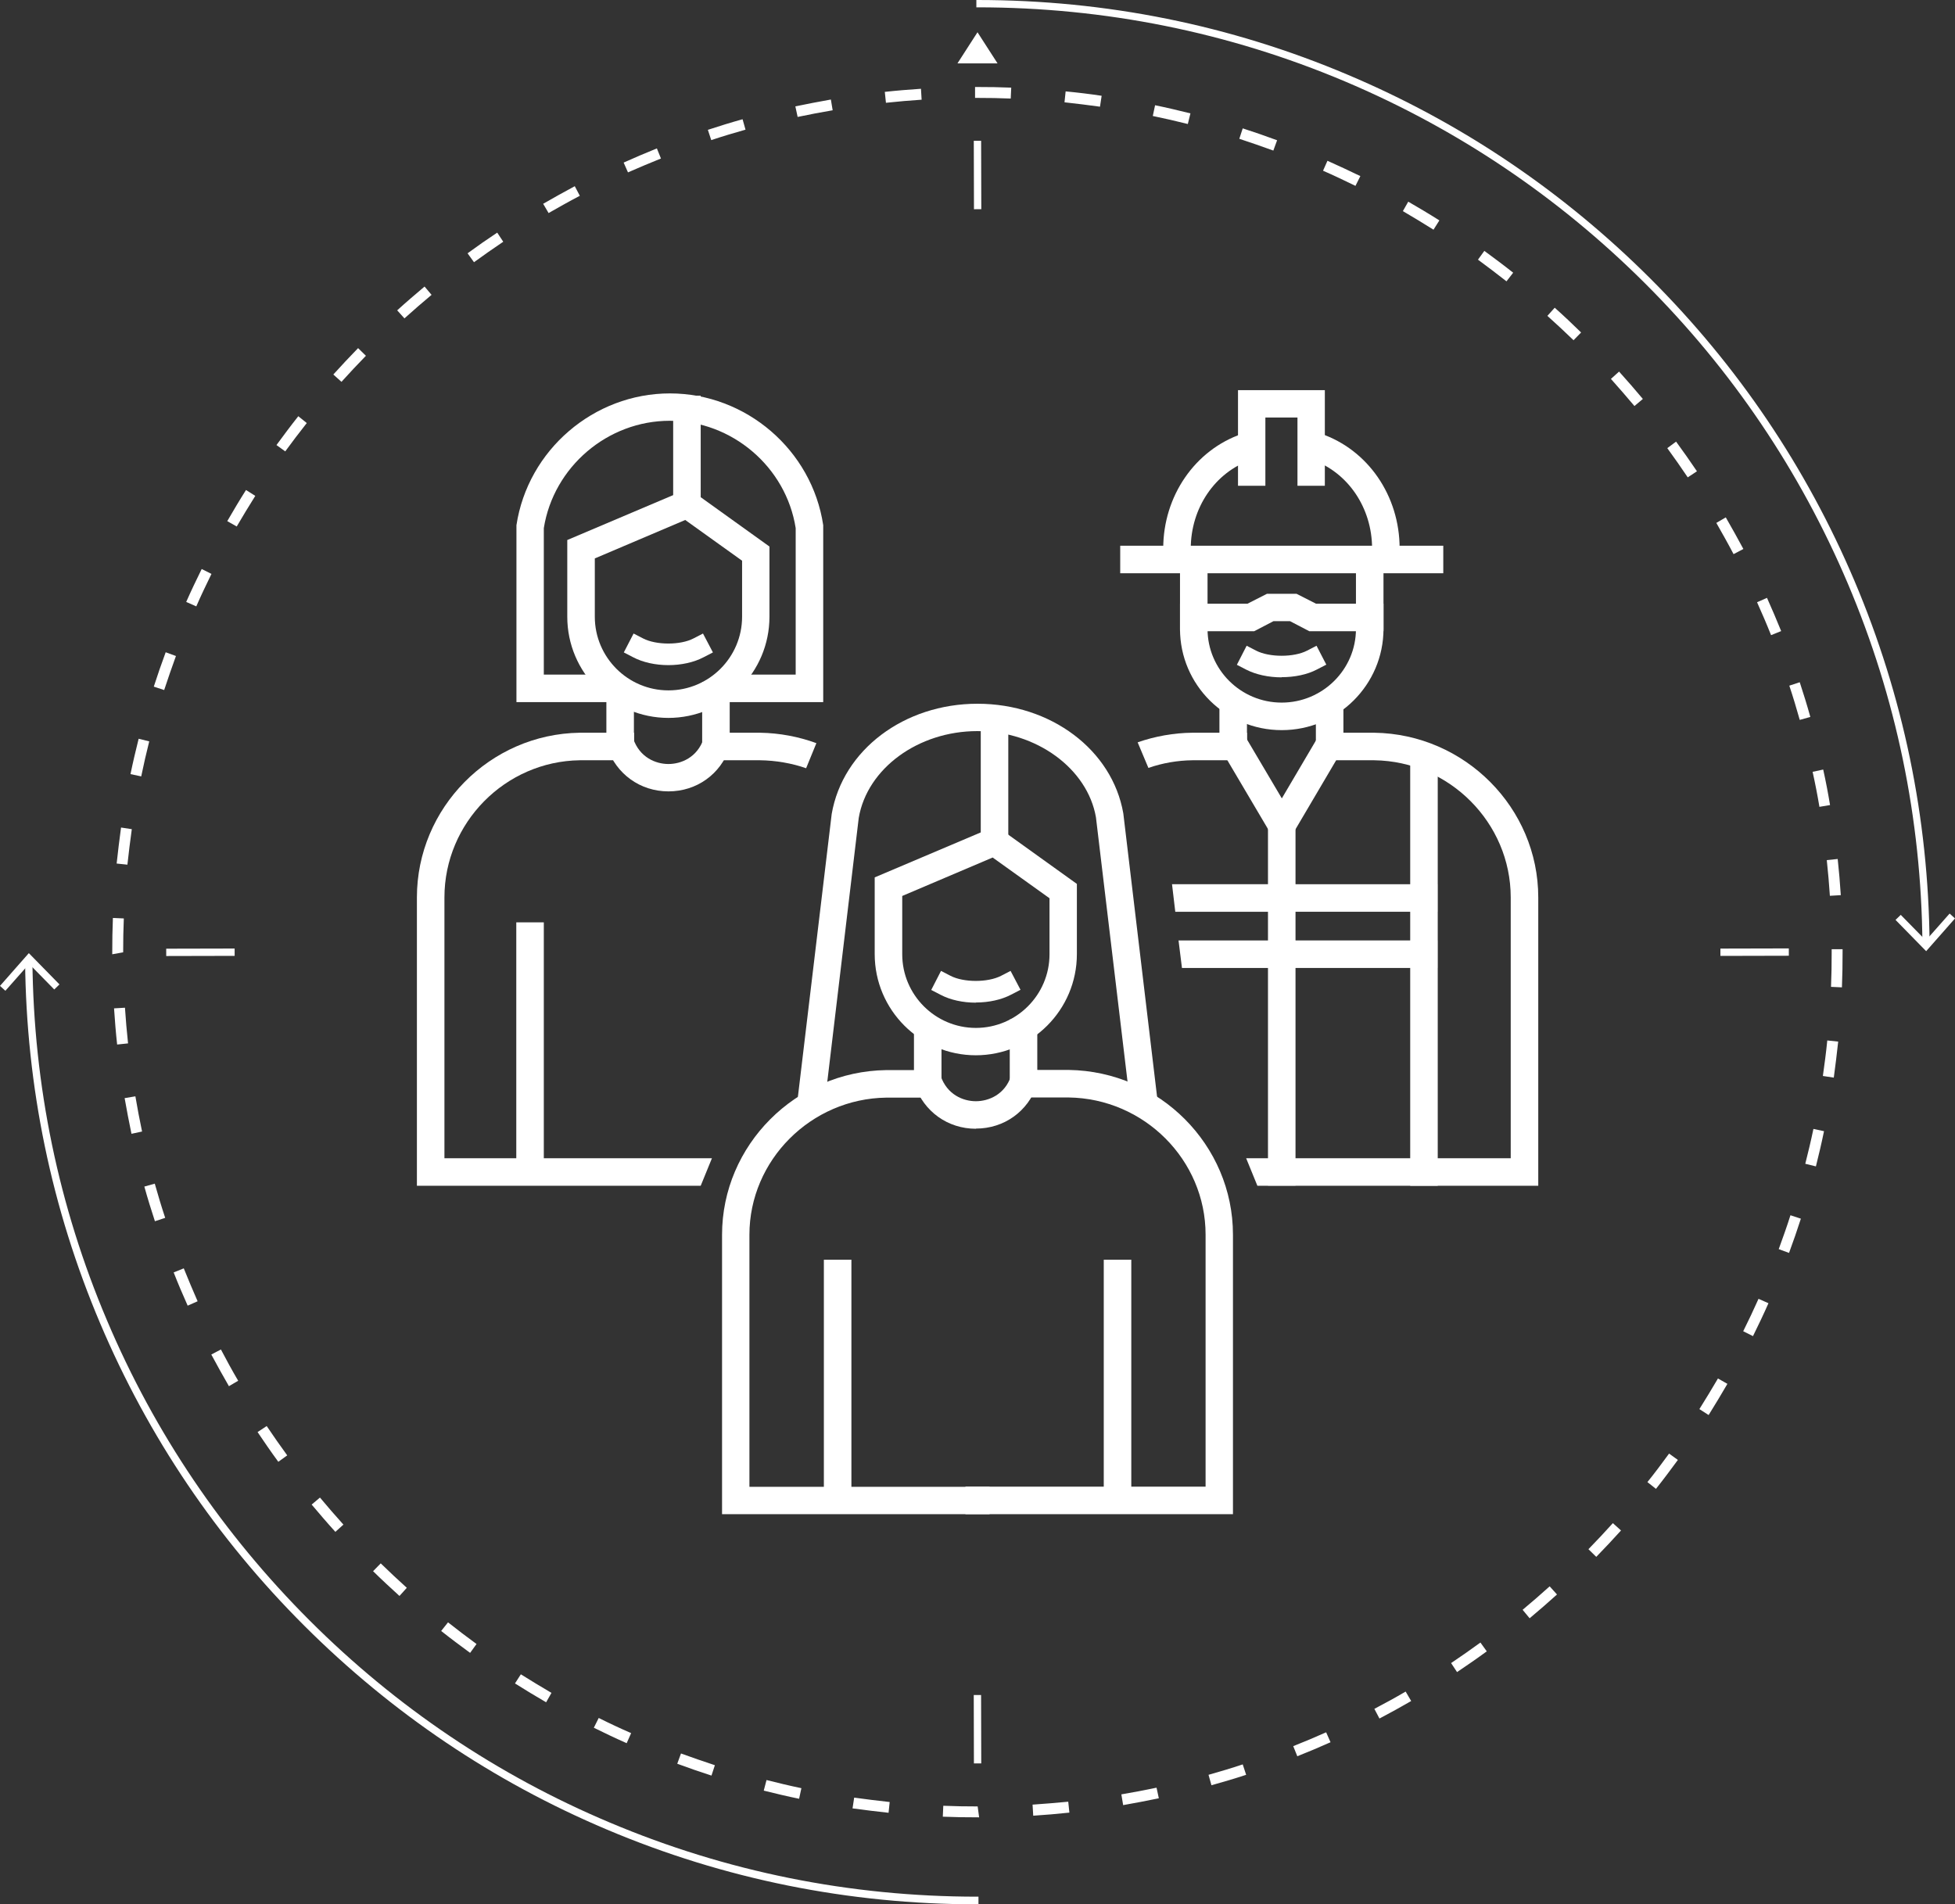 <?xml version="1.0" encoding="UTF-8"?> <svg xmlns="http://www.w3.org/2000/svg" id="Layer_2" viewBox="0 0 120 116.9"><rect x="0" y="0" width="120" height="116.9" fill="#333333" stroke="none"/><defs><style> .cls-1 { fill: #fff; } </style></defs><g id="Layer_1-2" data-name="Layer_1"><g><path class="cls-1" d="M85.91,34.51h-1.69v-.84c0-2.5-1.49-4.69-3.7-5.45l-.8-.27.55-1.6.8.27c2.9.99,4.84,3.82,4.84,7.04v.84Z"></path><path class="cls-1" d="M73.09,34.51h-1.69v-.84c0-3.22,1.95-6.05,4.84-7.04l.8-.27.55,1.6-.8.27c-2.21.76-3.7,2.95-3.7,5.45v.84Z"></path><polygon class="cls-1" points="81.32 29.82 79.64 29.82 79.64 25.63 77.67 25.63 77.67 29.82 75.99 29.82 75.99 23.95 81.32 23.95 81.32 29.82"></polygon><path class="cls-1" d="M78.67,41.58c-.81,0-1.58-.17-2.17-.47l-.58-.3.6-1.17.58.3c.82.42,2.32.42,3.13,0l.58-.3.6,1.16-.58.3c-.59.31-1.36.47-2.17.47Z"></path><path class="cls-1" d="M78.67,44.82c-3.44,0-6.24-2.78-6.24-6.21v-4.99h1.69v4.99c0,2.49,2.04,4.52,4.55,4.52s4.56-2.03,4.56-4.52v-4.72h1.69v4.72c0,3.42-2.8,6.21-6.24,6.21Z"></path><rect class="cls-1" x="80.77" y="42.62" width="1.69" height="3.84"></rect><rect class="cls-1" x="74.85" y="42.63" width="1.69" height="3.82"></rect><path class="cls-1" d="M69.83,45.57c1.05-.37,2.22-.58,3.35-.59h3.36v1.69h-3.35c-.91.01-1.84.17-2.7.47"></path><path class="cls-1" d="M94.42,72.79h-17.24l-.69-1.69h16.24v-16.01c0-4.58-3.76-8.36-8.38-8.42h-3.34v-1.69h3.35c5.55.08,10.06,4.61,10.06,10.11v17.7Z"></path><rect class="cls-1" x="86.56" y="46.06" width="1.69" height="26.73"></rect><polygon class="cls-1" points="78.68 52.33 74.54 45.32 75.99 44.46 78.68 49.01 81.36 44.46 82.81 45.32 78.68 52.33"></polygon><rect class="cls-1" x="77.83" y="49.82" width="1.69" height="22.96"></rect><polygon class="cls-1" points="79.5 55.97 72.14 55.97 71.94 54.28 79.5 54.28 79.5 55.97"></polygon><polygon class="cls-1" points="79.5 59.42 72.55 59.42 72.34 57.73 79.5 57.73 79.5 59.42"></polygon><rect class="cls-1" x="77.94" y="54.28" width="10.29" height="1.69"></rect><rect class="cls-1" x="77.94" y="57.73" width="10.29" height="1.69"></rect><rect class="cls-1" x="68.76" y="33.5" width="19.83" height="1.69"></rect><polygon class="cls-1" points="84.92 38.75 80.37 38.75 79.18 38.13 78.17 38.13 76.98 38.75 72.43 38.75 72.43 37.06 76.57 37.06 77.77 36.45 79.58 36.45 80.78 37.06 84.92 37.06 84.92 38.75"></polygon><path class="cls-1" d="M59.9,64.78c-3.42,0-6.21-2.78-6.21-6.21v-4.71l7.45-3.16,4.96,3.56v4.31c0,3.42-2.78,6.21-6.21,6.21ZM55.38,54.99v3.59c0,2.49,2.03,4.52,4.52,4.52s4.52-2.03,4.52-4.52v-3.44l-3.49-2.5-5.55,2.36Z"></path><rect class="cls-1" x="61.98" y="62.58" width="1.69" height="4.59"></rect><rect class="cls-1" x="56.1" y="62.6" width="1.69" height="4.57"></rect><path class="cls-1" d="M60.74,92.95h-16.42v-17.15c0-5.5,4.52-10.03,10.07-10.11h3.36v1.69h-3.35c-4.62.06-8.4,3.84-8.4,8.42v15.47h14.74v1.69Z"></path><path class="cls-1" d="M75.68,92.95h-16.42v-1.69h14.74v-15.47c0-4.58-3.77-8.36-8.41-8.42h-3.34v-1.69h3.35c5.57.08,10.08,4.61,10.08,10.11v17.15Z"></path><path class="cls-1" d="M59.9,69.29h0c-1.73,0-3.2-1.06-3.76-2.7l-.27-.8,1.6-.54.27.8c.39,1.14,1.37,1.55,2.16,1.55h0c.79,0,1.78-.41,2.16-1.55l.27-.8,1.6.54-.27.8c-.56,1.64-2.03,2.69-3.76,2.69Z"></path><path class="cls-1" d="M69.44,68.33l-2.17-18.16c-.52-2.99-3.65-5.29-7.28-5.29s-6.76,2.29-7.28,5.33l-2.16,18.12-1.67-.2,2.17-18.16c.68-3.94,4.45-6.77,8.95-6.77s8.27,2.83,8.95,6.73l2.17,18.21-1.67.2Z"></path><rect class="cls-1" x="60.2" y="43.86" width="1.69" height="8.65"></rect><path class="cls-1" d="M59.9,61.55c-.8,0-1.57-.17-2.16-.48l-.58-.3.6-1.17.58.3c.81.42,2.3.42,3.11,0l.58-.3.61,1.16-.58.3c-.59.31-1.36.48-2.16.48Z"></path><rect class="cls-1" x="50.57" y="77.33" width="1.69" height="14.52"></rect><rect class="cls-1" x="67.75" y="77.33" width="1.69" height="14.52"></rect><path class="cls-1" d="M41.03,44.07c-3.42,0-6.21-2.78-6.21-6.21v-4.71l7.45-3.16,4.96,3.56v4.31c0,3.42-2.78,6.21-6.21,6.21ZM36.51,34.27v3.59c0,2.49,2.03,4.52,4.52,4.52s4.52-2.03,4.52-4.52v-3.44l-3.49-2.5-5.55,2.36Z"></path><rect class="cls-1" x="43.1" y="41.87" width="1.69" height="4.59"></rect><rect class="cls-1" x="37.22" y="41.88" width="1.69" height="4.57"></rect><path class="cls-1" d="M43,72.79h-17.41v-17.7c0-5.5,4.48-10.03,9.99-10.11h3.34v1.69h-3.33c-4.58.06-8.31,3.84-8.31,8.42v16.01h16.42l-.69,1.69Z"></path><path class="cls-1" d="M49.48,47.16c-.87-.31-1.89-.48-2.82-.49h-3.32v-1.69h3.33c1.18.02,2.35.24,3.44.64"></path><path class="cls-1" d="M41.03,48.58c-1.73,0-3.2-1.06-3.76-2.69l-.27-.8,1.6-.54.27.8c.39,1.14,1.37,1.55,2.16,1.55s1.77-.41,2.16-1.55l.27-.8,1.6.54-.27.8c-.56,1.64-2.03,2.69-3.76,2.69Z"></path><path class="cls-1" d="M41.03,40.83c-.8,0-1.57-.17-2.16-.48l-.58-.3.6-1.16.58.3c.81.42,2.3.42,3.1,0l.58-.3.61,1.16-.58.3c-.59.31-1.36.48-2.16.48Z"></path><rect class="cls-1" x="31.69" y="56.62" width="1.69" height="15.07"></rect><path class="cls-1" d="M50.53,43.1h-6.54v-1.69h4.85v-8.99c-.59-3.76-3.91-6.59-7.73-6.59s-7.13,2.83-7.73,6.59v8.99h4.35v1.69h-6.03v-10.86c.7-4.61,4.74-8.09,9.42-8.09s8.72,3.48,9.41,8.09v.12s0,10.74,0,10.74Z"></path><rect class="cls-1" x="41.32" y="24.29" width="1.69" height="7.51"></rect><path class="cls-1" d="M118,57.9c-.07-7.65-1.61-15.08-4.58-22.08-2.93-6.9-7.11-13.1-12.43-18.41s-11.53-9.49-18.43-12.41C75.41,1.98,67.82.45,60,.45h-.07v-.45h.07c7.88,0,15.53,1.54,22.73,4.59,6.96,2.94,13.2,7.15,18.57,12.51,5.37,5.36,9.58,11.6,12.53,18.56,2.99,7.05,4.54,14.54,4.61,22.25h-.45Z"></path><polygon class="cls-1" points="116.35 56.47 116.67 56.16 118.21 57.73 119.67 56.08 120 56.38 118.23 58.39 116.35 56.47"></polygon><path class="cls-1" d="M60.06,116.9h-.07c-7.88,0-15.53-1.54-22.74-4.59-6.96-2.94-13.2-7.15-18.57-12.51-5.37-5.36-9.58-11.6-12.53-18.56-2.99-7.05-4.54-14.54-4.61-22.25h.45c.07,7.65,1.61,15.08,4.58,22.07,2.92,6.9,7.11,13.09,12.43,18.41,5.32,5.32,11.52,9.5,18.43,12.41,7.15,3.02,14.74,4.55,22.56,4.55h.07v.45Z"></path><polygon class="cls-1" points="3.65 60.43 3.33 60.74 1.79 59.17 .33 60.82 0 60.52 1.77 58.51 3.65 60.43"></polygon><path class="cls-1" d="M60.09,111.56h-.03c-.78,0-1.49-.01-2.19-.04l.03-.67c.7.03,1.4.04,2.11.04l.09.67ZM63.42,111.45l-.04-.67c.73-.05,1.46-.11,2.19-.18l.07.67c-.73.08-1.47.14-2.22.19ZM54.54,111.28c-.74-.08-1.48-.17-2.21-.27l.1-.66c.72.1,1.45.19,2.18.27l-.07.67ZM68.94,110.81l-.11-.66c.72-.12,1.44-.26,2.16-.41l.14.65c-.72.15-1.45.29-2.19.42ZM49.05,110.42c-.73-.15-1.45-.32-2.17-.5l.17-.65c.71.18,1.42.35,2.14.5l-.14.65ZM74.36,109.59l-.18-.64c.71-.2,1.41-.41,2.1-.64l.21.64c-.7.23-1.41.44-2.13.64ZM43.68,109c-.71-.23-1.41-.47-2.11-.73l.23-.63c.69.25,1.38.49,2.08.72l-.21.64ZM79.63,107.81l-.25-.62c.68-.27,1.35-.55,2.02-.85l.27.61c-.67.3-1.36.59-2.04.86ZM38.47,107.01c-.68-.3-1.35-.62-2.02-.95l.3-.6c.66.33,1.32.64,1.99.93l-.27.61ZM84.67,105.49l-.31-.59c.65-.34,1.29-.69,1.92-1.06l.34.58c-.64.37-1.29.73-1.94,1.07ZM33.51,104.49c-.64-.37-1.28-.76-1.9-1.15l.36-.56c.62.39,1.25.77,1.88,1.14l-.33.58ZM89.44,102.65l-.37-.56c.61-.41,1.21-.83,1.8-1.26l.39.54c-.6.44-1.21.86-1.82,1.27ZM28.85,101.46c-.6-.44-1.19-.88-1.77-1.34l.42-.53c.57.45,1.16.9,1.75,1.33l-.39.54ZM93.89,99.34l-.43-.52c.56-.47,1.12-.95,1.66-1.44l.45.5c-.55.5-1.11.98-1.68,1.46ZM24.52,97.97c-.55-.5-1.09-1-1.62-1.52l.47-.48c.52.51,1.06,1.01,1.6,1.5l-.45.5ZM97.98,95.57l-.48-.47c.51-.52,1.01-1.06,1.5-1.6l.5.45c-.5.55-1,1.09-1.52,1.62ZM20.59,94.04c-.5-.55-.98-1.11-1.46-1.68l.51-.43c.47.56.95,1.12,1.44,1.66l-.5.45ZM101.65,91.4l-.53-.42c.46-.57.9-1.16,1.33-1.75l.54.39c-.44.6-.88,1.19-1.34,1.77ZM17.08,89.73c-.44-.6-.86-1.21-1.27-1.82l.56-.37c.41.61.83,1.21,1.26,1.8l-.54.39ZM104.87,86.86l-.56-.36c.39-.62.77-1.25,1.14-1.88l.58.33c-.37.64-.76,1.28-1.15,1.91ZM14.05,85.09c-.37-.64-.73-1.29-1.08-1.94l.59-.31c.34.65.69,1.29,1.06,1.92l-.58.34ZM107.6,82.02l-.6-.3c.33-.66.64-1.32.94-1.99l.61.27c-.3.68-.62,1.35-.95,2.02ZM11.52,80.15c-.3-.67-.59-1.35-.86-2.04l.62-.25c.27.68.56,1.35.85,2.02l-.61.27ZM109.81,76.91l-.63-.23c.25-.69.5-1.38.72-2.08l.64.21c-.23.71-.47,1.41-.73,2.11ZM9.51,74.97c-.23-.7-.45-1.41-.65-2.13l.64-.18c.2.71.41,1.41.64,2.1l-.64.21ZM111.46,71.6l-.65-.16c.18-.71.35-1.42.5-2.14l.65.14c-.15.73-.32,1.45-.5,2.17ZM8.07,69.6c-.15-.72-.29-1.45-.42-2.19l.66-.11c.12.72.26,1.44.41,2.16l-.65.14ZM112.55,66.15l-.66-.1c.1-.72.2-1.45.27-2.18l.67.07c-.08.74-.17,1.48-.27,2.21ZM7.19,64.12c-.08-.73-.14-1.47-.19-2.22l.67-.04c.05.73.11,1.46.19,2.19l-.67.07ZM113.06,60.61l-.67-.03c.03-.71.04-1.42.04-2.14v-.17s.67,0,.67,0v.1c0,.79-.01,1.51-.04,2.23ZM6.89,58.57v-.06c0-.76.01-1.47.04-2.16l.67.03c-.03.69-.04,1.38-.04,2.08l-.67.12ZM112.32,54.99c-.05-.73-.11-1.46-.19-2.19l.67-.07c.08.73.14,1.47.19,2.22l-.67.04ZM7.83,53.08l-.67-.07c.08-.74.17-1.48.27-2.21l.66.1c-.1.72-.19,1.45-.27,2.18ZM111.68,49.54c-.12-.72-.26-1.44-.42-2.16l.65-.14c.16.72.3,1.45.42,2.18l-.66.11ZM8.67,47.66l-.66-.14c.15-.73.32-1.45.5-2.17l.65.16c-.18.71-.34,1.42-.49,2.14ZM110.47,44.19c-.2-.71-.41-1.41-.64-2.1l.64-.21c.23.7.45,1.41.65,2.13l-.64.18ZM10.08,42.36l-.64-.21c.23-.71.47-1.41.73-2.11l.63.23c-.25.69-.49,1.38-.72,2.08ZM108.71,38.99c-.27-.68-.56-1.35-.86-2.02l.61-.27c.3.67.59,1.35.87,2.04l-.62.25ZM12.04,37.22l-.61-.27c.3-.68.62-1.35.95-2.02l.6.3c-.32.66-.64,1.32-.93,1.99ZM106.41,34.02c-.34-.65-.7-1.29-1.06-1.92l.58-.34c.37.64.73,1.29,1.08,1.94l-.59.31ZM14.53,32.32l-.58-.33c.37-.64.75-1.28,1.15-1.91l.57.36c-.39.62-.77,1.25-1.14,1.88ZM103.6,29.31c-.41-.61-.83-1.21-1.26-1.8l.54-.4c.44.6.86,1.2,1.28,1.82l-.56.37ZM17.51,27.71l-.54-.39c.44-.6.88-1.19,1.34-1.77l.52.42c-.45.57-.9,1.16-1.33,1.75ZM100.32,24.92c-.47-.56-.95-1.11-1.44-1.66l.5-.45c.5.55.98,1.11,1.46,1.68l-.51.43ZM20.96,23.44l-.5-.45c.5-.55,1-1.09,1.52-1.62l.48.47c-.51.52-1.01,1.06-1.5,1.6ZM96.59,20.89c-.53-.51-1.06-1.01-1.61-1.5l.45-.5c.55.49,1.09,1,1.62,1.52l-.47.48ZM24.83,19.55l-.45-.5c.55-.5,1.11-.98,1.68-1.46l.43.51c-.56.47-1.12.95-1.66,1.44ZM92.47,17.27c-.58-.45-1.16-.9-1.75-1.33l.39-.54c.6.44,1.19.88,1.77,1.34l-.41.53ZM29.09,16.09l-.39-.54c.6-.44,1.2-.86,1.82-1.27l.37.56c-.61.41-1.21.83-1.8,1.26ZM87.99,14.1c-.62-.39-1.25-.77-1.88-1.14l.33-.58c.64.37,1.28.75,1.91,1.15l-.36.57ZM33.68,13.09l-.34-.58c.64-.37,1.29-.73,1.94-1.08l.31.59c-.65.34-1.29.7-1.92,1.06ZM83.2,11.41c-.66-.32-1.32-.64-1.99-.93l.27-.61c.68.3,1.35.62,2.02.94l-.3.6ZM38.55,10.59l-.27-.61c.67-.3,1.35-.59,2.04-.87l.25.62c-.68.27-1.35.56-2.02.85ZM78.15,9.24c-.69-.25-1.38-.49-2.08-.72l.21-.64c.71.23,1.41.47,2.11.73l-.23.63ZM43.66,8.61l-.21-.64c.7-.23,1.41-.45,2.13-.65l.18.64c-.71.2-1.41.41-2.1.64ZM72.9,7.61c-.71-.18-1.42-.34-2.14-.49l.14-.66c.73.15,1.45.32,2.17.5l-.16.65ZM48.96,7.18l-.14-.65c.72-.15,1.45-.29,2.18-.42l.11.66c-.72.12-1.44.26-2.16.41ZM67.52,6.55c-.72-.1-1.45-.19-2.18-.27l.07-.67c.74.07,1.48.16,2.21.27l-.1.66ZM54.38,6.31l-.07-.67c.73-.08,1.47-.14,2.22-.19l.04.67c-.73.05-1.46.11-2.19.19ZM62.05,6.05c-.68-.03-1.36-.04-2.05-.04h-.15s0-.67,0-.67h.08s0,0,0,0c.76,0,1.45.01,2.14.04l-.03.67Z"></path><polygon class="cls-1" points="58.77 3.89 60 1.98 61.23 3.89 58.77 3.89"></polygon><rect class="cls-1" x="59.78" y="8.65" width=".45" height="4.2" transform="translate(-.03 .15) rotate(-.15)"></rect><polygon class="cls-1" points="59.78 108.25 59.77 104.05 60.22 104.05 60.23 108.25 59.78 108.25"></polygon><polygon class="cls-1" points="105.6 58.68 105.6 58.23 109.8 58.22 109.8 58.67 105.6 58.68"></polygon><rect class="cls-1" x="10.2" y="58.23" width="4.2" height=".45" transform="translate(-.13 .03) rotate(-.13)"></rect></g></g></svg> 